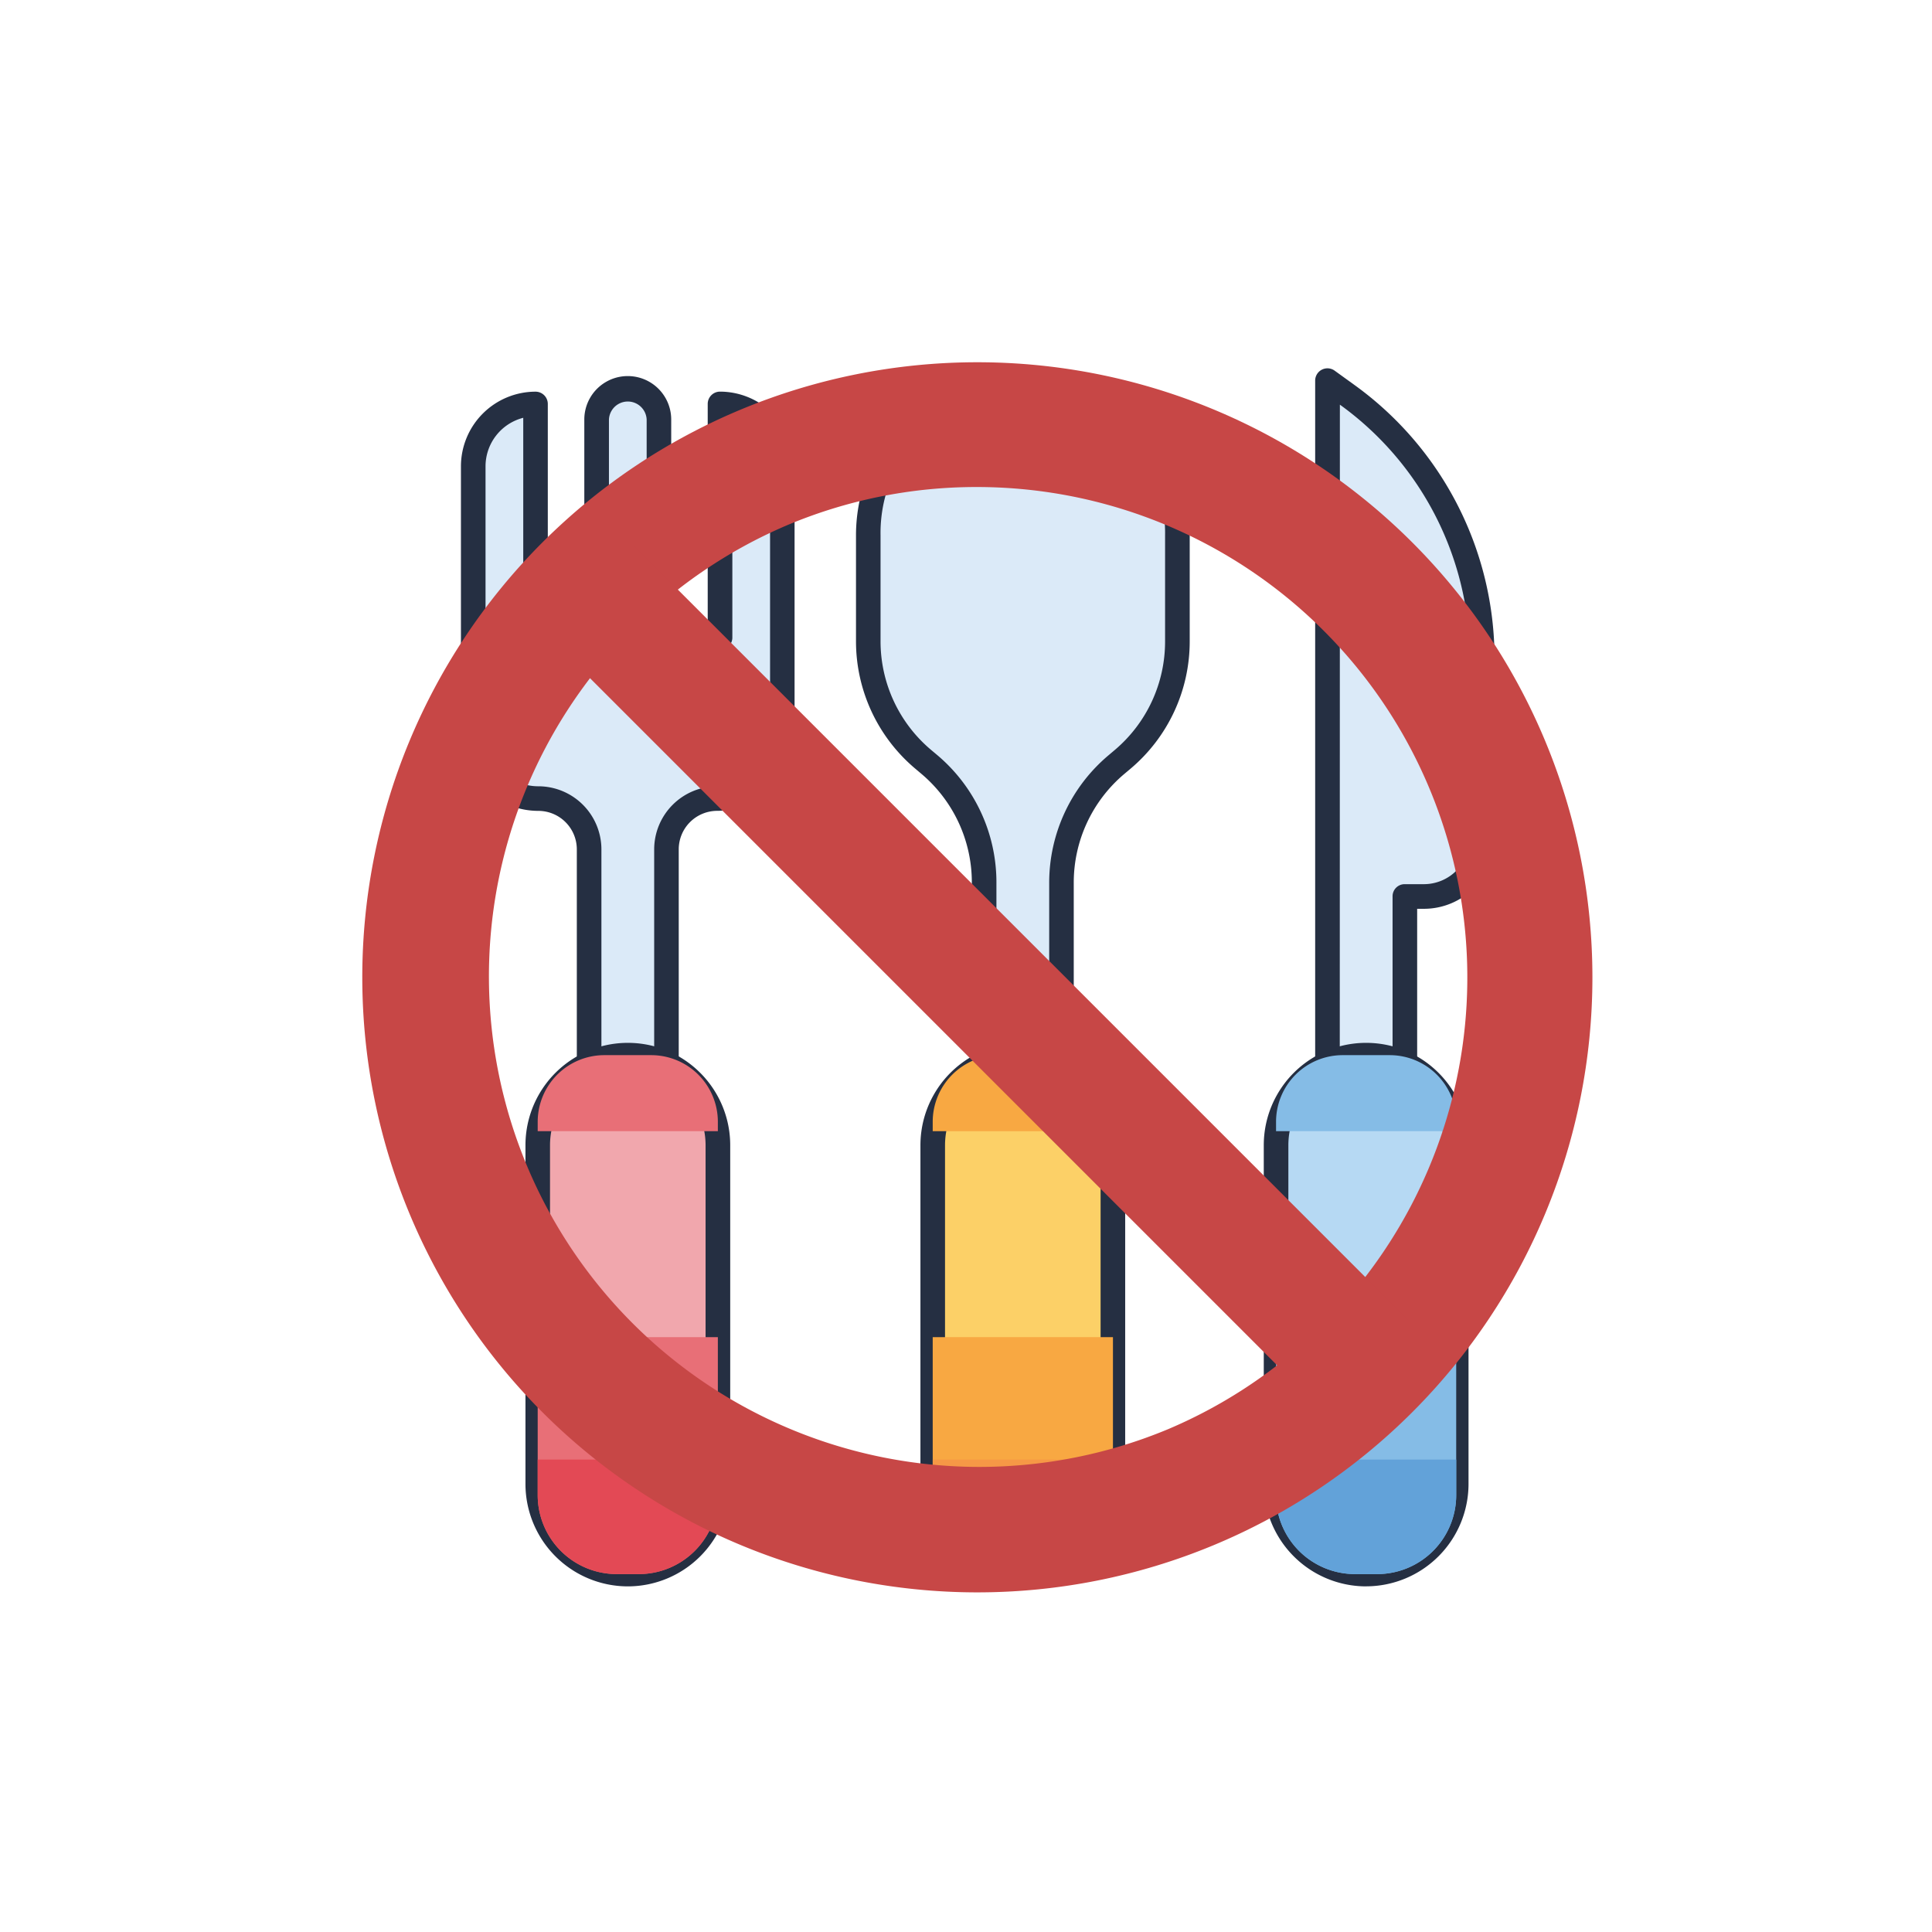 <svg xmlns="http://www.w3.org/2000/svg" width="48" height="48" viewBox="0 0 48 48">
    <defs>
        <clipPath id="hqbki8f7qa">
            <path data-name="사각형 769" style="fill:none" d="M0 0h30.562v30.562H0z"/>
        </clipPath>
        <clipPath id="ykf0zyf95b">
            <path data-name="사각형 758" style="fill:none" d="M0 0h4.476v1.889H0z"/>
        </clipPath>
        <clipPath id="yr5lchnyac">
            <path data-name="사각형 759" style="fill:none" d="M0 0h4.476v5.886H0z"/>
        </clipPath>
        <clipPath id="1ktpgy0q0d">
            <path data-name="사각형 760" style="fill:none" d="M0 0h4.476v2.844H0z"/>
        </clipPath>
    </defs>
    <g data-name="음식반입금지 아이콘 활성화">
        <path data-name="사각형 753" style="fill:none" d="M0 0h48v48H0z"/>
        <g data-name="그룹 1184">
            <g data-name="그룹 1183" style="clip-path:url(#hqbki8f7qa)" transform="translate(9 9)">
                <g data-name="그룹 1182">
                    <g data-name="그룹 1181" style="clip-path:url(#hqbki8f7qa)">
                        <path data-name="패스 674" d="m40.479 1.13-.512-.37v18.28h1.922v-5.463h.476a1.447 1.447 0 0 0 1.447-1.447V7.653a8.051 8.051 0 0 0-3.333-6.523" transform="translate(-15.987 -.304)" style="fill:#dbeaf8"/>
                        <path data-name="패스 675" d="M41.686 19.142h-1.923a.305.305 0 0 1-.305-.305V.557a.305.305 0 0 1 .484-.247l.512.37a8.377 8.377 0 0 1 3.46 6.772v4.476a1.754 1.754 0 0 1-1.752 1.752h-.17v5.158a.305.305 0 0 1-.305.305m-1.618-.611h1.312v-5.159a.3.3 0 0 1 .305-.305h.476a1.142 1.142 0 0 0 1.138-1.141V7.451a7.765 7.765 0 0 0-3.2-6.276l-.028-.02z" transform="translate(-15.783 -.101)" style="fill:#252f42"/>
                        <path data-name="패스 676" d="M10.727 1.47v5.8H9.209V1.857a.774.774 0 0 0-1.548 0v5.417H6.143V1.47a1.548 1.548 0 0 0-1.548 1.548v6.639a1.617 1.617 0 0 0 1.617 1.617 1.262 1.262 0 0 1 1.262 1.262v6.633H9.4v-6.633a1.262 1.262 0 0 1 1.262-1.262 1.617 1.617 0 0 0 1.617-1.617V3.018a1.548 1.548 0 0 0-1.552-1.548" transform="translate(-1.838 -.433)" style="fill:#dbeaf8"/>
                        <path data-name="패스 677" d="M9.193 19.271H7.27a.305.305 0 0 1-.305-.305v-6.634a.957.957 0 0 0-.956-.956 1.924 1.924 0 0 1-1.923-1.923V2.814A1.856 1.856 0 0 1 5.939.961a.305.305 0 0 1 .305.305v5.5h.907V1.653a1.079 1.079 0 0 1 2.159 0v5.112h.907v-5.5a.305.305 0 0 1 .305-.305 1.856 1.856 0 0 1 1.853 1.853v6.64a1.924 1.924 0 0 1-1.922 1.922.957.957 0 0 0-.956.956v6.633a.305.305 0 0 1-.305.305m-1.616-.609h1.311v-6.328a1.569 1.569 0 0 1 1.567-1.567 1.313 1.313 0 0 0 1.312-1.312V2.814a1.245 1.245 0 0 0-.937-1.2V7.07a.305.305 0 0 1-.305.305H9.005A.305.305 0 0 1 8.7 7.07V1.653a.469.469 0 0 0-.937 0V7.07a.305.305 0 0 1-.305.305H5.939a.305.305 0 0 1-.305-.305V1.61a1.245 1.245 0 0 0-.937 1.2v6.643a1.313 1.313 0 0 0 1.312 1.312 1.569 1.569 0 0 1 1.567 1.567z" transform="translate(-1.634 -.23)" style="fill:#252f42"/>
                        <path data-name="패스 678" d="M7.265 39.622v-8.967a1.963 1.963 0 0 1 1.963-1.963h.551a1.963 1.963 0 0 1 1.963 1.963v8.967a1.963 1.963 0 0 1-1.963 1.963h-.551a1.963 1.963 0 0 1-1.963-1.963" transform="translate(-2.906 -11.477)" style="fill:#f1a7ad"/>
                        <path data-name="패스 679" d="M9.3 41.686a2.546 2.546 0 0 1-2.543-2.543v-8.417a2.543 2.543 0 0 1 5.087 0v8.416A2.546 2.546 0 0 1 9.3 41.686m0-12.892a1.935 1.935 0 0 0-1.933 1.933v8.416a1.933 1.933 0 0 0 3.865 0v-8.417A1.935 1.935 0 0 0 9.3 28.794" transform="translate(-2.702 -11.273)" style="fill:#252f42"/>
                        <g data-name="그룹 1156" style="mix-blend-mode:darken;isolation:isolate">
                            <g data-name="그룹 1155">
                                <g data-name="그룹 1154" style="clip-path:url(#ykf0zyf95b)" transform="translate(4.359 17.215)">
                                    <path data-name="패스 680" d="M7.265 30.581v-.233a1.656 1.656 0 0 1 1.657-1.656h1.163a1.656 1.656 0 0 1 1.656 1.656v.233z" transform="translate(-7.265 -28.692)" style="fill:#e86f77"/>
                                </g>
                            </g>
                        </g>
                        <g data-name="그룹 1159" style="mix-blend-mode:darken;isolation:isolate">
                            <g data-name="그룹 1158">
                                <g data-name="그룹 1157" style="clip-path:url(#yr5lchnyac)" transform="translate(4.359 24.221)">
                                    <path data-name="패스 681" d="M7.265 44.292v-3.924h4.476v3.924a1.963 1.963 0 0 1-1.963 1.963h-.55a1.963 1.963 0 0 1-1.963-1.963" transform="translate(-7.265 -40.368)" style="fill:#e86f77"/>
                                </g>
                            </g>
                        </g>
                        <g data-name="그룹 1162" style="mix-blend-mode:darken;isolation:isolate">
                            <g data-name="그룹 1161">
                                <g data-name="그룹 1160" style="clip-path:url(#1ktpgy0q0d)" transform="translate(4.359 27.263)">
                                    <path data-name="패스 682" d="M7.265 46.32v-.881h4.476v.881a1.963 1.963 0 0 1-1.963 1.963h-.55a1.963 1.963 0 0 1-1.963-1.963" transform="translate(-7.265 -45.439)" style="fill:#e34955"/>
                                </g>
                            </g>
                        </g>
                        <path data-name="패스 683" d="M24.792.76a3.84 3.84 0 0 1 3.84 3.84v2.633a3.84 3.84 0 0 1-1.361 2.933l-.156.132a3.841 3.841 0 0 0-1.361 2.933v5.809h-1.923v-5.808a3.841 3.841 0 0 0-1.362-2.932l-.156-.132a3.84 3.84 0 0 1-1.361-2.933V4.6a3.84 3.84 0 0 1 3.84-3.84z" transform="translate(-8.381 -.304)" style="fill:#dbeaf8"/>
                        <path data-name="패스 684" d="M25.55 19.141h-1.923a.305.305 0 0 1-.305-.305v-5.809a3.527 3.527 0 0 0-1.253-2.7l-.155-.131a4.138 4.138 0 0 1-1.47-3.167V4.4a4.145 4.145 0 0 1 8.291 0v2.63a4.136 4.136 0 0 1-1.471 3.17l-.157.132a3.529 3.529 0 0 0-1.253 2.7v5.809a.305.305 0 0 1-.305.305m-1.617-.611h1.312v-5.5a4.138 4.138 0 0 1 1.47-3.166l.156-.132a3.527 3.527 0 0 0 1.253-2.7V4.4a3.535 3.535 0 1 0-7.069 0v2.63a3.527 3.527 0 0 0 1.253 2.7l.156.131a4.138 4.138 0 0 1 1.47 3.166z" transform="translate(-8.177 -.101)" style="fill:#252f42"/>
                        <path data-name="패스 685" d="M23.622 39.622v-8.967a1.963 1.963 0 0 1 1.963-1.963h.551a1.963 1.963 0 0 1 1.964 1.963v8.967a1.963 1.963 0 0 1-1.963 1.963h-.551a1.963 1.963 0 0 1-1.963-1.963" transform="translate(-9.449 -11.477)" style="fill:#fcd067"/>
                        <path data-name="패스 686" d="M25.656 41.686a2.546 2.546 0 0 1-2.543-2.543v-8.417a2.543 2.543 0 0 1 5.087 0v8.416a2.546 2.546 0 0 1-2.543 2.543m0-12.892a1.935 1.935 0 0 0-1.933 1.933v8.416a1.933 1.933 0 0 0 3.865 0v-8.416a1.935 1.935 0 0 0-1.933-1.933" transform="translate(-9.245 -11.273)" style="fill:#252f42"/>
                        <g data-name="그룹 1165" style="mix-blend-mode:darken;isolation:isolate">
                            <g data-name="그룹 1164">
                                <g data-name="그룹 1163" style="clip-path:url(#ykf0zyf95b)" transform="translate(14.173 17.215)">
                                    <path data-name="패스 687" d="M23.622 30.581v-.233a1.656 1.656 0 0 1 1.657-1.656h1.163a1.656 1.656 0 0 1 1.658 1.656v.233z" transform="translate(-23.622 -28.692)" style="fill:#f8a842"/>
                                </g>
                            </g>
                        </g>
                        <g data-name="그룹 1168" style="mix-blend-mode:darken;isolation:isolate">
                            <g data-name="그룹 1167">
                                <g data-name="그룹 1166" style="clip-path:url(#yr5lchnyac)" transform="translate(14.173 24.221)">
                                    <path data-name="패스 688" d="M23.622 44.292v-3.924H28.1v3.924a1.963 1.963 0 0 1-1.963 1.963h-.551a1.963 1.963 0 0 1-1.963-1.963" transform="translate(-23.622 -40.368)" style="fill:#f8a842"/>
                                </g>
                            </g>
                        </g>
                        <g data-name="그룹 1171" style="mix-blend-mode:darken;isolation:isolate">
                            <g data-name="그룹 1170">
                                <g data-name="그룹 1169" style="clip-path:url(#1ktpgy0q0d)" transform="translate(14.173 27.263)">
                                    <path data-name="패스 689" d="M23.622 46.32v-.881H28.1v.881a1.963 1.963 0 0 1-1.963 1.963h-.551a1.963 1.963 0 0 1-1.963-1.963" transform="translate(-23.622 -45.439)" style="fill:#f69846"/>
                                </g>
                            </g>
                        </g>
                        <path data-name="패스 690" d="M37.839 39.622v-8.967a1.963 1.963 0 0 1 1.961-1.963h.551a1.963 1.963 0 0 1 1.963 1.963v8.967a1.963 1.963 0 0 1-1.963 1.963H39.8a1.963 1.963 0 0 1-1.963-1.963" transform="translate(-15.136 -11.477)" style="fill:#b6d9f3"/>
                        <path data-name="패스 691" d="M39.873 41.686a2.546 2.546 0 0 1-2.543-2.543v-8.417a2.543 2.543 0 0 1 5.087 0v8.416a2.547 2.547 0 0 1-2.543 2.543m0-12.892a1.935 1.935 0 0 0-1.933 1.933v8.416a1.933 1.933 0 0 0 3.865 0v-8.416a1.935 1.935 0 0 0-1.933-1.933" transform="translate(-14.932 -11.273)" style="fill:#252f42"/>
                        <g data-name="그룹 1174" style="mix-blend-mode:darken;isolation:isolate">
                            <g data-name="그룹 1173">
                                <g data-name="그룹 1172" style="clip-path:url(#ykf0zyf95b)" transform="translate(22.703 17.215)">
                                    <path data-name="패스 692" d="M37.839 30.581v-.233a1.656 1.656 0 0 1 1.661-1.656h1.163a1.656 1.656 0 0 1 1.656 1.656v.233z" transform="translate(-37.839 -28.692)" style="fill:#85bce6"/>
                                </g>
                            </g>
                        </g>
                        <g data-name="그룹 1177" style="mix-blend-mode:darken;isolation:isolate">
                            <g data-name="그룹 1176">
                                <g data-name="그룹 1175" style="clip-path:url(#yr5lchnyac)" transform="translate(22.703 24.221)">
                                    <path data-name="패스 693" d="M37.839 44.292v-3.924h4.476v3.924a1.963 1.963 0 0 1-1.963 1.963H39.8a1.963 1.963 0 0 1-1.963-1.963" transform="translate(-37.839 -40.368)" style="fill:#85bce6"/>
                                </g>
                            </g>
                        </g>
                        <g data-name="그룹 1180" style="mix-blend-mode:darken;isolation:isolate">
                            <g data-name="그룹 1179">
                                <g data-name="그룹 1178" style="clip-path:url(#1ktpgy0q0d)" transform="translate(22.703 27.263)">
                                    <path data-name="패스 694" d="M37.839 46.32v-.881h4.476v.881a1.963 1.963 0 0 1-1.963 1.963H39.8a1.963 1.963 0 0 1-1.963-1.963" transform="translate(-37.839 -45.439)" style="fill:#62a2d9"/>
                                </g>
                            </g>
                        </g>
                        <path data-name="패스 695" d="M15.281 3.1a12.186 12.186 0 0 1 4.741 23.407 12.186 12.186 0 0 1-9.481-22.452 12.1 12.1 0 0 1 4.74-.955m0-3.1a15.281 15.281 0 1 0 15.282 15.281A15.282 15.282 0 0 0 15.281 0" style="fill:#c74746"/>
                        <path data-name="사각형 767" transform="rotate(-45 10.44 -2.133)" style="fill:#c74746" d="M0 0h3.099v27.209H0z"/>
                    </g>
                </g>
            </g>
        </g>
    </g>
</svg>
